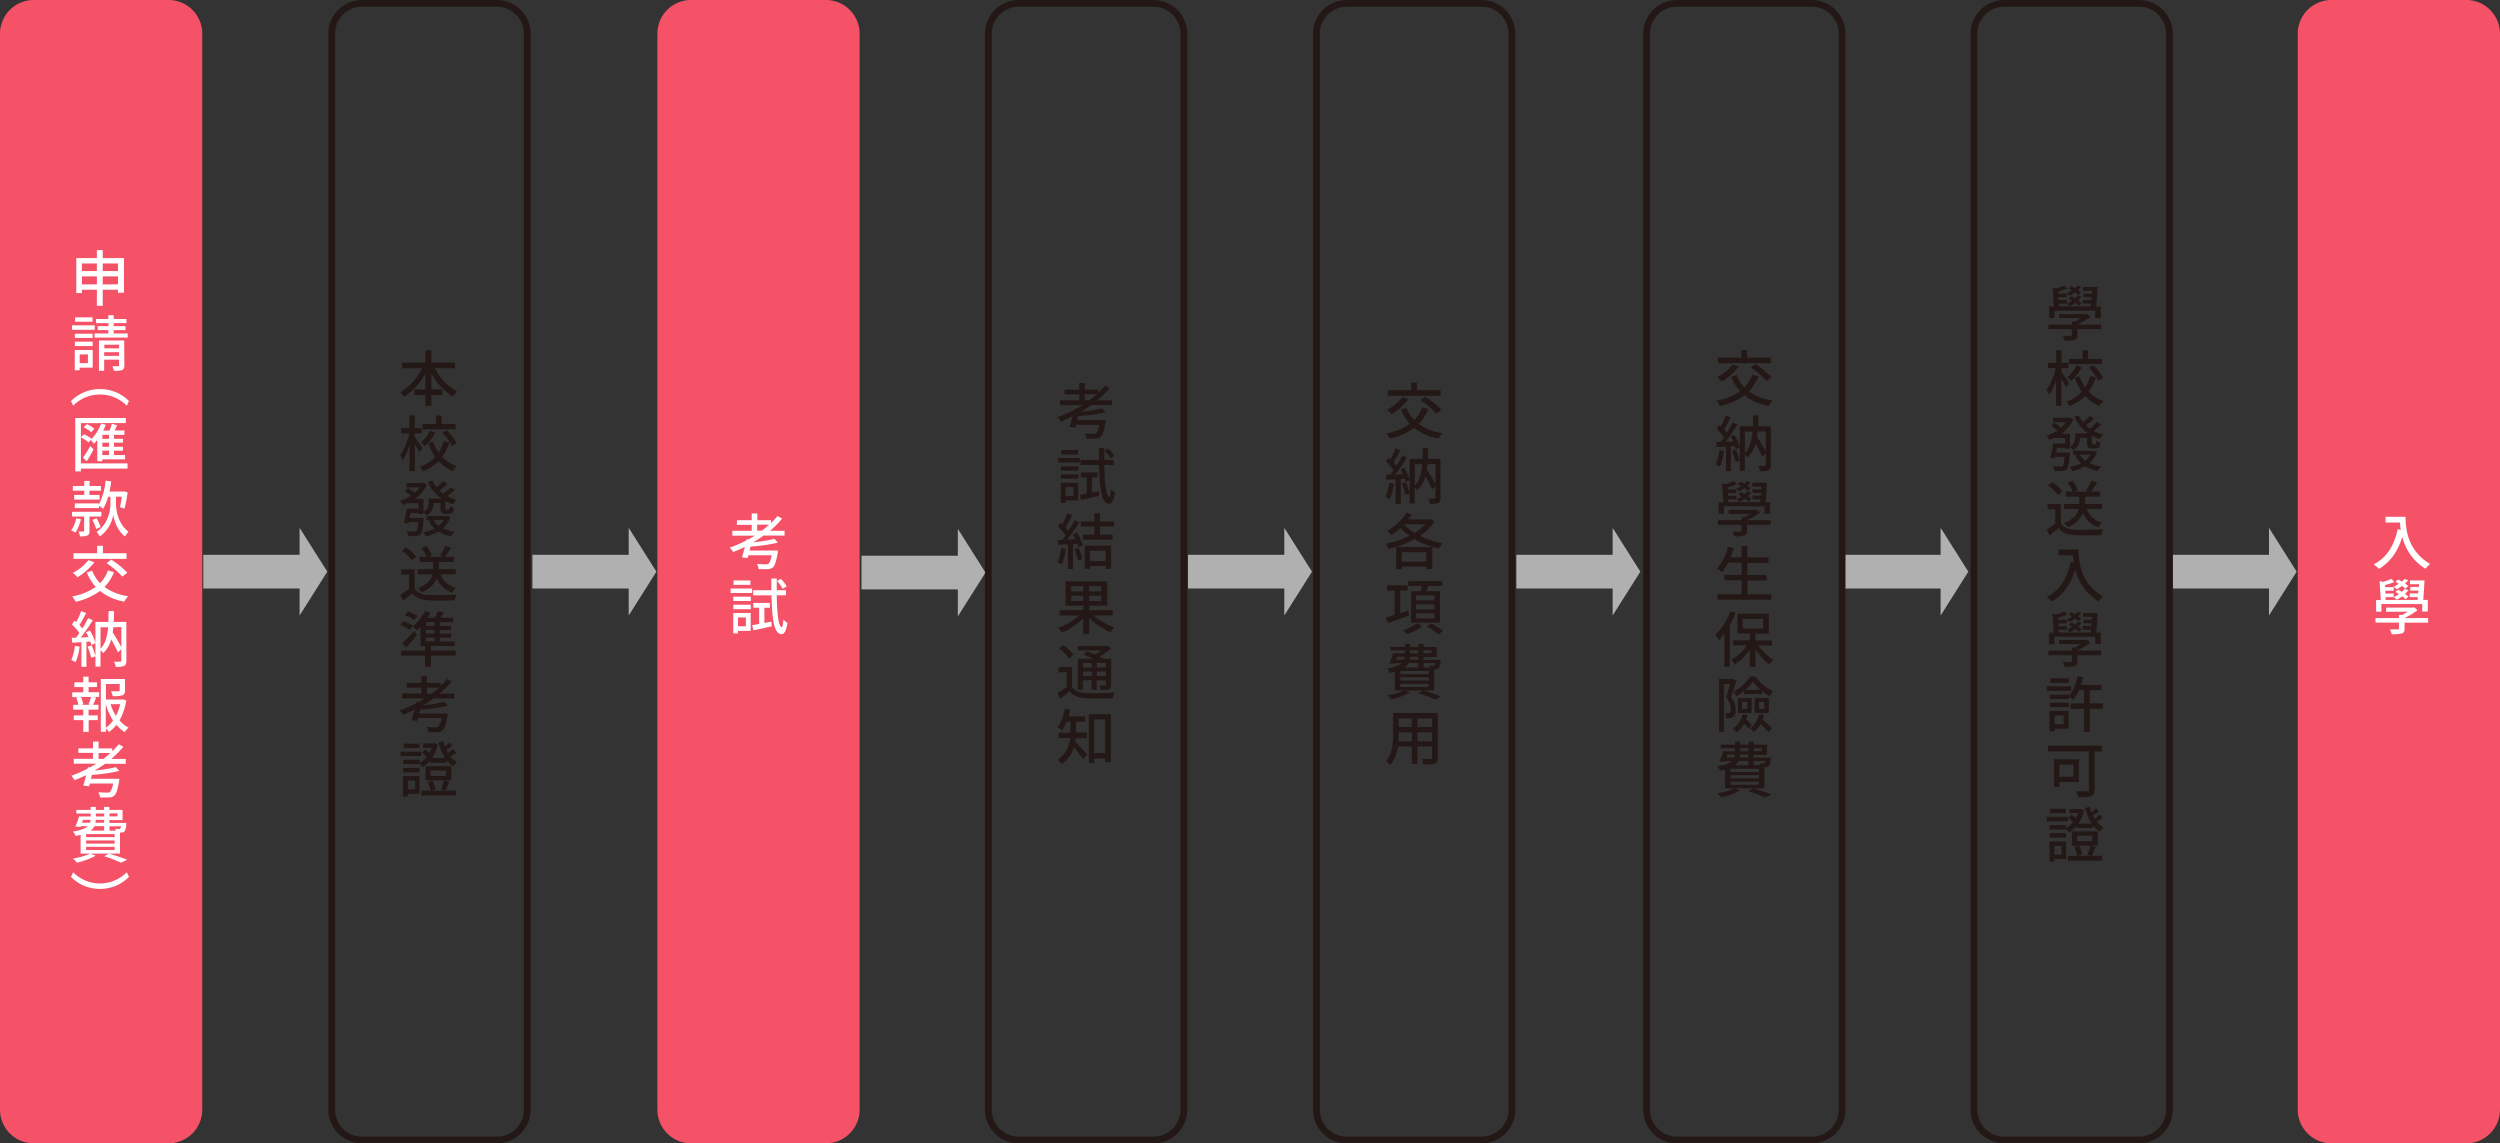<svg xmlns="http://www.w3.org/2000/svg" viewBox="0 0 741.61 339.16"><rect x="0" y="0" width="741.61" height="339.16" fill="#333333" stroke="none"/><defs><style>.cls-1{fill:none;stroke:#b0b0b0;stroke-miterlimit:10;stroke-width:10px;}.cls-2{fill:#b0b0b0;}.cls-3{fill:#f55267;}.cls-4{fill:#231815;}.cls-5{fill:#fff;}</style></defs><g id="レイヤー_2" data-name="レイヤー 2"><g id="レイヤー_1-2" data-name="レイヤー 1"><line class="cls-1" x1="90.75" y1="169.58" x2="60.31" y2="169.58"/><polygon class="cls-2" points="88.96 182.46 97.09 169.58 88.96 156.71 88.87 156.71 88.87 182.46 88.96 182.46"/><line class="cls-1" x1="188.38" y1="169.58" x2="157.94" y2="169.58"/><polygon class="cls-2" points="186.59 182.46 194.72 169.58 186.59 156.71 186.5 156.71 186.5 182.46 186.59 182.46"/><line class="cls-1" x1="286" y1="169.85" x2="255.56" y2="169.85"/><polygon class="cls-2" points="284.21 182.73 292.34 169.85 284.21 156.98 284.13 156.98 284.13 182.73 284.21 182.73"/><line class="cls-1" x1="382.85" y1="169.58" x2="352.42" y2="169.58"/><polygon class="cls-2" points="381.06 182.46 389.19 169.58 381.06 156.71 380.98 156.71 380.98 182.46 381.06 182.46"/><line class="cls-1" x1="480.26" y1="169.58" x2="449.82" y2="169.58"/><polygon class="cls-2" points="478.46 182.46 486.6 169.58 478.46 156.71 478.38 156.71 478.38 182.46 478.46 182.46"/><line class="cls-1" x1="577.55" y1="169.58" x2="547.11" y2="169.58"/><polygon class="cls-2" points="575.76 182.46 583.89 169.58 575.76 156.71 575.67 156.71 575.67 182.46 575.76 182.46"/><line class="cls-1" x1="674.95" y1="169.58" x2="644.52" y2="169.58"/><polygon class="cls-2" points="673.16 182.46 681.29 169.58 673.16 156.71 673.08 156.71 673.08 182.46 673.16 182.46"/><rect class="cls-3" x="2" y="2" width="56" height="335.16" rx="8"/><path class="cls-3" d="M50,4a6,6,0,0,1,6,6V329.16a6,6,0,0,1-6,6H10a6,6,0,0,1-6-6V10a6,6,0,0,1,6-6H50m0-4H10A10,10,0,0,0,0,10V329.16a10,10,0,0,0,10,10H50a10,10,0,0,0,10-10V10A10,10,0,0,0,50,0Z"/><path class="cls-4" d="M147.4,2a8,8,0,0,1,8,8V329.16a8,8,0,0,1-8,8h-40a8,8,0,0,1-8-8V10a8,8,0,0,1,8-8h40m0-2h-40a10,10,0,0,0-10,10V329.16a10,10,0,0,0,10,10h40a10,10,0,0,0,10-10V10a10,10,0,0,0-10-10Z"/><rect class="cls-3" x="197.02" y="2" width="56" height="335.16" rx="8"/><path class="cls-3" d="M245,4a6,6,0,0,1,6,6V329.16a6,6,0,0,1-6,6H205a6,6,0,0,1-6-6V10a6,6,0,0,1,6-6h40m0-4H205a10,10,0,0,0-10,10V329.16a10,10,0,0,0,10,10h40a10,10,0,0,0,10-10V10A10,10,0,0,0,245,0Z"/><path class="cls-5" d="M36.77,76.56V86.84H35v-.9H30.47v4.77H28.74V85.94H24.29v1H22.63V76.56h6.11V74.2h1.73v2.36Zm-12.48,1.6v2.25h4.45V78.16Zm4.45,6.18V82H24.29v2.38Zm1.73-6.18v2.25H35V78.16ZM35,84.34V82H30.47v2.38Z"/><path class="cls-5" d="M28.09,97.84H21.37V96.5h6.72Zm-.59,11.23H23.62v.76H22.18v-6H27.5Zm0-8.82H22.2V99h5.28Zm-5.28,1.1h5.28v1.31H22.2Zm5.24-5.91H22.27V94.13h5.17Zm-3.82,9.69v2.59h2.44v-2.59Zm14.25-6.21v1.22H28.05V98.92h4.09v-1H29V96.75h3.19v-.9H28.49V94.63h3.65v-1.1h1.59v1.1h3.78v1.22H33.73v.9h3.49v1.18H33.73v1Zm-1,9.47c0,.75-.16,1.15-.67,1.38a7.32,7.32,0,0,1-2.46.22,5.17,5.17,0,0,0-.43-1.35c.73,0,1.47,0,1.69,0s.3-.08.3-.29v-1.66H30.9V110H29.35v-9h7.49Zm-5.94-6.13v1.08h4.37v-1.08Zm4.37,3.3v-1.08H30.9v1.08Z"/><path class="cls-5" d="M29.66,115.41a12,12,0,0,1,8.6,3.56l-.65,1.37a11.21,11.21,0,0,0-15.91,0L21.05,119A12,12,0,0,1,29.66,115.41Z"/><path class="cls-5" d="M37.83,139H24v.83H22.33V124h15v1.51H24v4.23l.86-.93a9.35,9.35,0,0,1,2.31,1.38l-.9,1.07a8.69,8.69,0,0,0-2.27-1.5v7.71H37.83Zm-13.22-3.19c.6-.84,1.45-2.23,2.15-3.47l1,.94c-.58,1.13-1.3,2.44-2,3.54Zm1.16-10a10.07,10.07,0,0,1,2.25,1.4l-1,1a9,9,0,0,0-2.21-1.49Zm3.09,11v-6.28a13.14,13.14,0,0,1-1,1.09,9.21,9.21,0,0,0-1-1.15A12.51,12.51,0,0,0,30,125.63l1.37.39a15.34,15.34,0,0,1-.76,1.71h1.88a14.8,14.8,0,0,0,.68-2l1.57.4c-.24.52-.49,1.08-.72,1.56h2.89V129H33.82v1.17h2.64v1.15H33.82v1.22h2.64v1.14H33.82V135h3.29v1.25H30.34v.59Zm3.5-7.81h-2v1.17h2Zm0,2.32h-2v1.22h2Zm0,2.36h-2V135h2Z"/><path class="cls-5" d="M24,154a11,11,0,0,1-1.64,4,6.72,6.72,0,0,0-1.28-.67,8.81,8.81,0,0,0,1.53-3.56Zm2.54-.76v4.23c0,.74-.13,1.16-.63,1.39a5.42,5.42,0,0,1-2.16.25,6.45,6.45,0,0,0-.49-1.44c.65,0,1.26,0,1.46,0s.24-.05.24-.23v-4.22H21.37v-1.4h8.7v1.4ZM25,145.55H21.61v-1.38H25v-1.5h1.58v1.5h3.35v1.38H26.54v1.26h3v1.39H22v-1.39H25Zm9.41,4c0,1.57.58,5.89,3.68,8.14-.27.36-.78,1.05-1,1.44-2.34-1.69-3.3-5-3.48-6.46a9.82,9.82,0,0,1-4,6.46,7.5,7.5,0,0,0-.95-1.37c3.53-2.3,4.1-6.6,4.1-8.21v-2.19h-.68a15.41,15.41,0,0,1-1.49,3.6,11.24,11.24,0,0,0-1.23-.92v.68H22.18v-1.38h7.15v.3a19.07,19.07,0,0,0,2-7.07l1.67.25c-.13,1-.3,2-.52,3h4l.27-.08,1.11.31a43.68,43.68,0,0,1-.91,4.81l-1.34-.4c.18-.81.36-2,.51-3.11H34.37Zm-5.76,4.18a13.65,13.65,0,0,1,1.21,2.59l-1.32.62a15.29,15.29,0,0,0-1.13-2.71Z"/><path class="cls-5" d="M33.82,169.73A13.4,13.4,0,0,1,31,174.12a15.68,15.68,0,0,0,7,2.74,7.9,7.9,0,0,0-1.11,1.6,15.49,15.49,0,0,1-7.22-3.17,19.4,19.4,0,0,1-7.21,3.23,9,9,0,0,0-1.06-1.59,17.68,17.68,0,0,0,7-2.83,14.06,14.06,0,0,1-2.65-4.3l1.6-.49A10.88,10.88,0,0,0,29.69,173,10.34,10.34,0,0,0,32,169.22ZM28,166.79a19,19,0,0,1-5,4.45,13.38,13.38,0,0,0-1.38-1.31,14,14,0,0,0,4.62-3.78Zm9.53-1H21.81v-1.66h7V161.9h1.72v2.23h7ZM33,166a26.49,26.49,0,0,1,4.77,3.89l-1.47,1.15a27,27,0,0,0-4.67-4Z"/><path class="cls-5" d="M23.62,191.83a16.37,16.37,0,0,1-1.2,4.59,8,8,0,0,0-1.28-.63,13.58,13.58,0,0,0,1.06-4.21Zm3.07-4.77a13.72,13.72,0,0,1,1.63,3.73l-1.22.54a6,6,0,0,0-.29-1l-1.17.07v7.4H24.15v-7.31l-2.72.16-.15-1.48,1.26,0c.33-.43.69-.92,1-1.42a16.79,16.79,0,0,0-2.23-2.52l.81-1.1c.16.12.32.27.48.41a20.35,20.35,0,0,0,1.48-3.26l1.48.58c-.63,1.2-1.39,2.59-2,3.58.33.34.63.69.87,1,.65-1.06,1.26-2.16,1.71-3.08l1.38.63A61.33,61.33,0,0,1,24,189.1c.72,0,1.48-.06,2.25-.11-.23-.51-.49-1-.74-1.46Zm.5,4.38a19.54,19.54,0,0,1,1.13,3.26l-1.27.43a19.61,19.61,0,0,0-1.07-3.3ZM37.49,196c0,.81-.16,1.28-.69,1.55a6.34,6.34,0,0,1-2.48.27,5.56,5.56,0,0,0-.49-1.55c.78.06,1.59,0,1.82,0s.33-.07.33-.33v-3.33l-1,.9a41.73,41.73,0,0,0-2-3.83,8.38,8.38,0,0,1-2.38,4.07,4,4,0,0,0-.79-.88v4.88h-1.5V184.5h3.86c0-1,0-2.1.07-3.24h1.57c0,1.12,0,2.2-.09,3.24h3.76Zm-7.67-3.54c1.46-1.52,2-3.71,2.25-6.38H29.82Zm3.78-6.38c0,.54-.11,1.05-.18,1.55A44.08,44.08,0,0,1,36,192v-6Z"/><path class="cls-5" d="M26.27,205.33h3.15v1.42H27.75l.77.2c-.3.76-.63,1.55-.92,2.13h1.61v1.44H26.27v1.69H29v1.42h-2.7v3.48H24.7v-3.48H21.88v-1.42H24.7v-1.69h-3v-1.44h1.56A8.2,8.2,0,0,0,22.6,207l.74-.2H21.41v-1.42H24.7v-1.56H22.06v-1.41H24.7v-1.69h1.57v1.69h2.49v1.41H26.27Zm0,3.59c.25-.62.57-1.52.75-2.17H24a8.75,8.75,0,0,1,.7,2.17l-.59.16h2.86Zm11.18-1.1a17.61,17.61,0,0,1-2,5.87,8.72,8.72,0,0,0,2.69,2.14A6.81,6.81,0,0,0,37,217.16,9.74,9.74,0,0,1,34.54,215a10.14,10.14,0,0,1-2.2,2.14,5.22,5.22,0,0,0-.92-1v.95H29.91V201.42h7.16v3.41c0,.77-.16,1.2-.79,1.44a9.16,9.16,0,0,1-2.86.23,5.48,5.48,0,0,0-.5-1.44c1,0,2,0,2.25,0s.34-.07.34-.27V202.9H31.42v4.61h4.77l.27-.07Zm-6.07,8.08a8.79,8.79,0,0,0,2.14-2.16,18.81,18.81,0,0,1-2.14-4.86Zm1.4-7a15.82,15.82,0,0,0,1.61,3.46,14.8,14.8,0,0,0,1.28-3.46Z"/><path class="cls-5" d="M31.17,226.57a35.78,35.78,0,0,1-3.06,2,43.87,43.87,0,0,0,6.28-1l1,1.12a48.1,48.1,0,0,1-8.12,1.17c-.11.4-.2.79-.29,1.17h8.43l-.09.74c-.42,2.54-.85,3.73-1.43,4.27a2.17,2.17,0,0,1-1.53.5,24.76,24.76,0,0,1-2.7,0,3.58,3.58,0,0,0-.5-1.54c1.06.1,2.21.12,2.66.12a1.3,1.3,0,0,0,.78-.16,4.58,4.58,0,0,0,.92-2.52H26.63c-.07.3-.16.59-.23.84L24.72,233c.27-.81.56-1.93.85-3.06-1.13.56-2.27,1-3.42,1.49a8.26,8.26,0,0,0-1-1.31A37.5,37.5,0,0,0,26,228l.09-.41.58.07c.65-.36,1.28-.72,1.89-1.12H21.88v-1.44h5.71v-1.76H23.23V222h4.36v-2h1.65v2h4.07v.88a24.82,24.82,0,0,0,1.91-2.1l1.37.75A27.19,27.19,0,0,1,33,225.13h4.3v1.44Zm-.52-1.44c.73-.56,1.46-1.15,2.12-1.76H29.24v1.76Z"/><path class="cls-5" d="M28.38,253.86a24.52,24.52,0,0,1-5.53,2.06,8.85,8.85,0,0,0-1.22-1.23,21.31,21.31,0,0,0,5.25-1.51Zm-4.47-6.21a12.87,12.87,0,0,1-1.47.33,5.62,5.62,0,0,0-.8-1.3c2.33-.38,3.64-.92,4.38-1.6H24l-.09.21-1.55-.09a24.48,24.48,0,0,0,1.08-3H26.9v-.88H22.65v-1.05H26.9v-.9h1.51v.9h2.45v-.9h1.59v.9h3.9v3h-3.9v.85h5s0,.31,0,.49a3.84,3.84,0,0,1-.5,2,1.45,1.45,0,0,1-1,.36h-.36v6.25H23.91Zm.42-3.6H26.7a2.49,2.49,0,0,0,.18-.85H24.61ZM34,247.42H25.55v.92H34Zm0,1.89H25.55v.93H34Zm0,1.91H25.55v.93H34Zm-6-6.14a3.56,3.56,0,0,1-1.11,1.31h4v-1.31Zm2.9-1.88H28.4a4.71,4.71,0,0,1-.09.85h2.55Zm-2.45-1h2.45v-.88H28.41Zm3.84,11c1.94.57,4.14,1.31,5.44,1.85l-1.84.85A43.06,43.06,0,0,0,30.92,254Zm.2-11.9v.88h2.37v-.88Zm0,3.8v1.31h1.87a4.09,4.09,0,0,0-.23-.56,10.91,10.91,0,0,0,1.15.08.45.45,0,0,0,.38-.13,1.34,1.34,0,0,0,.21-.7Z"/><path class="cls-5" d="M29.66,263.69a12,12,0,0,1-8.61-3.57l.65-1.37a11.19,11.19,0,0,0,15.91,0l.65,1.37A12,12,0,0,1,29.66,263.69Z"/><path class="cls-4" d="M129,109.21a16,16,0,0,0,6.61,6.93,7.72,7.72,0,0,0-1.26,1.48,17.54,17.54,0,0,1-6.38-6.91v4.8h3.23v1.7h-3.23v3.18h-1.76v-3.18h-3.3v-1.7h3.3v-4.79a18.3,18.3,0,0,1-6.34,7,9.74,9.74,0,0,0-1.19-1.38,16.75,16.75,0,0,0,6.52-7.08h-5.89v-1.69h6.9v-3.64h1.76v3.64h7v1.69Z"/><path class="cls-4" d="M124.42,134.25c-.27-.59-.83-1.62-1.35-2.5v8h-1.56v-7.67a17.5,17.5,0,0,1-2,4.43,6.89,6.89,0,0,0-.81-1.49,19.86,19.86,0,0,0,2.7-6.47H119V127h2.47v-3.77h1.56V127h2.07v1.54h-2.07v1.16c.51.64,2,2.8,2.29,3.31Zm8.88-3a14.58,14.58,0,0,1-2.09,4.26,10.8,10.8,0,0,0,4.29,2.81,6.86,6.86,0,0,0-1.18,1.48,12,12,0,0,1-4.19-3,12.82,12.82,0,0,1-4.7,3,8.24,8.24,0,0,0-.86-1.34,11.14,11.14,0,0,0,4.55-2.93,16.59,16.59,0,0,1-2.12-4.13l1.44-.41a12.44,12.44,0,0,0,1.71,3.22,11.18,11.18,0,0,0,1.46-3.33Zm-4.23-2.9A14,14,0,0,1,126,132.4a6.84,6.84,0,0,0-1.14-1.07,11.14,11.14,0,0,0,2.71-3.61Zm6.08-1h-9.83v-1.55h4v-2.56H131v2.56h4.12Zm-2.59.32a17.87,17.87,0,0,1,2.9,3.78l-1.4.81a18.18,18.18,0,0,0-2.8-3.87Z"/><path class="cls-4" d="M134.94,145.34c-.72.65-1.59,1.29-2.31,1.82a13,13,0,0,0,2.81,1.11,5.71,5.71,0,0,0-1,1.32,13.59,13.59,0,0,1-2.34-1v2.05c0,.25,0,.4.07.45a.37.37,0,0,0,.26.07h.43a1.11,1.11,0,0,0,.3,0,.38.38,0,0,0,.22-.23,5.93,5.93,0,0,0,.07-.87,3.69,3.69,0,0,0,1.17.6,3.4,3.4,0,0,1-.21,1.17.91.91,0,0,1-.6.45,2.8,2.8,0,0,1-.81.13h-.9a1.63,1.63,0,0,1-1.06-.35c-.25-.23-.36-.55-.36-1.47v-1.37H128.6v.07a3.86,3.86,0,0,1-2,3.58,7.11,7.11,0,0,0-1-1v.58h-1.5v-.27h-2.3c-.11.49-.2,1-.31,1.44h4.16s0,.41,0,.63c-.22,2.65-.45,3.8-.9,4.27a1.79,1.79,0,0,1-1.32.5,22.83,22.83,0,0,1-2.37,0,3.26,3.26,0,0,0-.49-1.42c.94.09,1.87.09,2.25.09a.93.93,0,0,0,.65-.15c.27-.23.45-1,.59-2.68h-2.79l-.11.49-1.38-.24c.3-1.11.68-2.84.9-4.19h3.47v-1.64h-3.06v-.11c-.52.25-1,.47-1.56.67a6.74,6.74,0,0,0-.91-1.26,12.72,12.72,0,0,0,3.28-1.53,14.53,14.53,0,0,0-1.85-1.37l1-.9a15.87,15.87,0,0,1,2,1.4,8.52,8.52,0,0,0,1.4-1.56h-3.87v-1.35h4.79l.27-.06,1,.53a10.17,10.17,0,0,1-3.58,4.26h2.58v3.78a2.67,2.67,0,0,0,1.53-2.53v-1.34H131a12.12,12.12,0,0,1-4.07-4.93l1.35-.4a9.63,9.63,0,0,0,1.23,2,15.13,15.13,0,0,0,2-1.87l1.22.87a21.13,21.13,0,0,1-2.39,1.9,11,11,0,0,0,1.15,1,18.81,18.81,0,0,0,2.21-1.95Zm-1.3,8a7.83,7.83,0,0,1-2.23,3.38,12.59,12.59,0,0,0,3.45,1,6.51,6.51,0,0,0-1,1.35,10.83,10.83,0,0,1-3.78-1.4,12.38,12.38,0,0,1-3.81,1.42,5.76,5.76,0,0,0-.72-1.22,12.31,12.31,0,0,0,3.35-1.08,7.74,7.74,0,0,1-1.73-2.31l.88-.23h-1.48v-1.19h5.85l.27,0Zm-5.13.88a5.7,5.7,0,0,0,1.64,1.76,6.61,6.61,0,0,0,1.53-1.76Z"/><path class="cls-4" d="M123,174.61c.79,1.24,2.26,1.82,4.24,1.89s6,0,8.25-.13a7.62,7.62,0,0,0-.56,1.71c-2,.09-5.65.13-7.7,0-2.29-.09-3.84-.68-5-2.07-.85.74-1.71,1.46-2.65,2.23l-.86-1.73a27.57,27.57,0,0,0,2.61-1.85v-4.23H119v-1.55h4Zm-.83-8.41a13.58,13.58,0,0,0-3-2.84l1.24-1a13.56,13.56,0,0,1,3.08,2.75Zm8.5,4.16a6.29,6.29,0,0,0,4.55,4,6.08,6.08,0,0,0-1.08,1.41,7.33,7.33,0,0,1-4.54-4.16,8.19,8.19,0,0,1-4.55,4.1,5.33,5.33,0,0,0-1.1-1.2c2.95-1.15,4-2.72,4.34-4.16h-4.41v-1.5h4.59v-2.14h-4v-1.51h2.06a10.65,10.65,0,0,0-1.46-2.65l1.42-.59a9.55,9.55,0,0,1,1.6,2.81l-1,.43h4.45l-1-.36a15.75,15.75,0,0,0,1.59-2.94l1.71.55a31.27,31.27,0,0,1-1.82,2.75h2.61v1.51h-4.45v2.14h5v1.5Z"/><path class="cls-4" d="M121.63,186.81a15.66,15.66,0,0,0-2.84-1.4l.84-1.14a15.75,15.75,0,0,1,2.87,1.24Zm13.54,7.67h-7.33v3.33h-1.71v-3.33H119V193h7.09v-1.37h1.71V193h7.33Zm-15.9-3.65a37.08,37.08,0,0,0,3.57-3.66l.9,1.14c-1,1.26-2.2,2.61-3.3,3.79Zm3.64-6.85a13.12,13.12,0,0,0-2.81-1.49l.87-1.15a15.06,15.06,0,0,1,2.84,1.35Zm1.82,2c-.33.34-.67.67-1,1a14,14,0,0,0-1.32-1.19,12.43,12.43,0,0,0,3.64-4.56l1.6.51a14.13,14.13,0,0,1-.83,1.51H129a16.1,16.1,0,0,0,.86-1.91l1.82.32c-.33.55-.67,1.1-1,1.59h3.71v1.31h-3.89v1.1h3.31v1.23h-3.31v1.06h3.35v1.22h-3.35v1.14h4.34v1.31H124.73Zm4.18-1.46h-2.56v1.1h2.56Zm0,2.33h-2.56v1.06h2.56Zm0,2.28h-2.56v1.14h2.56Z"/><path class="cls-4" d="M128.58,207.22a35.78,35.78,0,0,1-3.06,2,45.5,45.5,0,0,0,6.28-1l1,1.11a48.1,48.1,0,0,1-8.12,1.17c-.11.4-.2.79-.29,1.17h8.43l-.09.74c-.42,2.54-.85,3.73-1.42,4.27a2.16,2.16,0,0,1-1.53.5,24.76,24.76,0,0,1-2.7,0,3.6,3.6,0,0,0-.51-1.54c1.06.1,2.22.12,2.67.12a1.26,1.26,0,0,0,.77-.16A4.58,4.58,0,0,0,131,213H124c-.07.3-.16.59-.23.84l-1.67-.23c.27-.81.55-1.93.84-3.06-1.13.56-2.27,1-3.42,1.49a8.78,8.78,0,0,0-1-1.31,38.72,38.72,0,0,0,4.88-2.09l.09-.41.57.07c.65-.36,1.28-.72,1.89-1.12h-6.66v-1.44H125V204h-4.36v-1.39H125v-2h1.65v2h4.07v.88a23.24,23.24,0,0,0,1.91-2.1l1.37.75a26.6,26.6,0,0,1-3.58,3.62h4.3v1.44Zm-.52-1.44c.74-.56,1.46-1.15,2.12-1.76h-3.53v1.76Z"/><path class="cls-4" d="M125,224.29h-6.19V223H125Zm-.52,11.2h-3.55v.79h-1.37v-6.05h4.92Zm10.86-12.21c-.58.41-1.21.83-1.75,1.15a6.53,6.53,0,0,0,2,1.62,6.41,6.41,0,0,0-1.06,1.31,7.37,7.37,0,0,1-2.14-1.92v.84h-4.77v-.66a8.87,8.87,0,0,1-2.33,2,5.5,5.5,0,0,0-.79-1.1v.15h-4.88v-1.3h4.88v.94a7.52,7.52,0,0,0,2.07-1.78,12.59,12.59,0,0,0-1.39-1.23l.91-1a10.23,10.23,0,0,1,1.27,1,9.25,9.25,0,0,0,.69-1.46h-2.56v-1.32h3.13l.27-.05,1,.36a12.11,12.11,0,0,1-1.73,4H132a14.39,14.39,0,0,1-1.92-4.64l1.4-.31a12.84,12.84,0,0,0,.49,1.6,13.77,13.77,0,0,0,1.33-1.19l.92.9c-.61.45-1.28.89-1.84,1.23a9.4,9.4,0,0,0,.58,1,15.82,15.82,0,0,0,1.44-1.27Zm-10.88,5.83h-4.88V227.8h4.88Zm0-7.22h-4.72v-1.31h4.72Zm-3.48,9.69v2.59h2.16v-2.59Zm14.23,2.93V236H125v-1.44h2.75a12.17,12.17,0,0,0-.85-2.64l1.43-.36a11,11,0,0,1,.92,2.62l-1.32.38Zm-1.32-3h-7.65v-4.23h7.65Zm-1.62-2.94h-4.52v1.62h4.52Zm1,3.32c-.38.95-.77,2-1.11,2.64l-1.35-.34a22.77,22.77,0,0,0,.9-2.68Z"/><path class="cls-5" d="M226.54,158.85a36,36,0,0,1-3.07,2,47.07,47.07,0,0,0,6.29-1l1,1.12a49.14,49.14,0,0,1-8.12,1.17c-.1.39-.19.79-.28,1.17h8.42s-.05.48-.09.74c-.41,2.53-.84,3.72-1.42,4.26a2.19,2.19,0,0,1-1.53.51c-.56,0-1.6,0-2.7,0a3.72,3.72,0,0,0-.5-1.55c1.06.11,2.21.13,2.66.13a1.18,1.18,0,0,0,.77-.17c.35-.27.65-1,.92-2.52H222c-.07.31-.16.6-.24.85l-1.67-.24c.27-.8.56-1.92.85-3.06-1.14.56-2.27,1-3.42,1.5a9.48,9.48,0,0,0-1.05-1.32,36.68,36.68,0,0,0,4.88-2.08l.09-.42.58.07c.64-.36,1.27-.72,1.89-1.11h-6.67v-1.44H223v-1.77H218.6v-1.38H223v-2h1.66v2h4.07v.88c.68-.69,1.33-1.39,1.91-2.11l1.36.76a27.17,27.17,0,0,1-3.58,3.62h4.31v1.44Zm-.53-1.44c.74-.56,1.46-1.16,2.13-1.77h-3.53v1.77Z"/><path class="cls-5" d="M223.13,175.91h-6.39v-1.33h6.39Zm-.45,11.24h-3.76v.75h-1.4v-6.05h5.16ZM217.53,177h5.19v1.29h-5.19Zm0,2.39h5.19v1.32h-5.19Zm5.08-5.9h-5V172.2h5Zm-3.69,9.68v2.6h2.34v-2.6Zm9.9,1.23.11,1.38c-1.89.44-3.89.89-5.44,1.21l-.36-1.53c.6-.09,1.3-.22,2.07-.36v-4.81h-1.73v-1.44h4.92v1.44h-1.64v4.5Zm1.59-7.82c.1,5.6.57,9.4,1.47,9.45.26,0,.44-.84.51-2.26a5.55,5.55,0,0,0,1.2,1c-.39,2.74-1.13,3.38-1.78,3.37-2.2-.08-2.77-4.43-2.95-11.53h-5.44v-1.53h5.4c0-1.1,0-2.27,0-3.47h1.6c0,1.2,0,2.37,0,3.47h2.74v1.53Zm1.74-1.94a11.78,11.78,0,0,0-1.65-2.31l1.15-.59a9.9,9.9,0,0,1,1.73,2.23Z"/><path class="cls-4" d="M342.19,2a8,8,0,0,1,8,8V329.16a8,8,0,0,1-8,8h-40a8,8,0,0,1-8-8V10a8,8,0,0,1,8-8h40m0-2h-40a10,10,0,0,0-10,10V329.16a10,10,0,0,0,10,10h40a10,10,0,0,0,10-10V10a10,10,0,0,0-10-10Z"/><path class="cls-4" d="M439.51,2a8,8,0,0,1,8,8V329.16a8,8,0,0,1-8,8h-40a8,8,0,0,1-8-8V10a8,8,0,0,1,8-8h40m0-2h-40a10,10,0,0,0-10,10V329.16a10,10,0,0,0,10,10h40a10,10,0,0,0,10-10V10a10,10,0,0,0-10-10Z"/><path class="cls-4" d="M537.45,2a8,8,0,0,1,8,8V329.16a8,8,0,0,1-8,8h-40a8,8,0,0,1-8-8V10a8,8,0,0,1,8-8h40m0-2h-40a10,10,0,0,0-10,10V329.16a10,10,0,0,0,10,10h40a10,10,0,0,0,10-10V10a10,10,0,0,0-10-10Z"/><path class="cls-4" d="M323.71,120.15a35.78,35.78,0,0,1-3.06,2,46.89,46.89,0,0,0,6.28-1l1,1.12a49.14,49.14,0,0,1-8.12,1.17c-.11.39-.2.79-.29,1.17H328l-.09.73c-.42,2.54-.85,3.73-1.43,4.27a2.18,2.18,0,0,1-1.53.51c-.56,0-1.6,0-2.7,0a3.58,3.58,0,0,0-.5-1.55c1.06.11,2.21.13,2.66.13a1.23,1.23,0,0,0,.78-.17c.34-.27.65-1,.91-2.52h-6.91c-.07.31-.16.6-.23.85l-1.68-.24c.27-.8.56-1.92.85-3.06-1.14.56-2.27,1-3.42,1.5a8.79,8.79,0,0,0-1.05-1.32,35,35,0,0,0,4.88-2.09l.09-.41.58.07c.65-.36,1.28-.72,1.89-1.11h-6.66v-1.44h5.7v-1.77h-4.35v-1.38h4.35v-2h1.66v2h4.07v.88c.68-.69,1.33-1.39,1.91-2.11l1.37.76a27.88,27.88,0,0,1-3.59,3.62h4.31v1.44Zm-.52-1.44c.73-.56,1.45-1.16,2.12-1.77h-3.53v1.77Z"/><path class="cls-4" d="M320.31,137.21h-6.4v-1.33h6.4Zm-.45,11.23h-3.77v.76h-1.4v-6h5.17Zm-5.15-10.11h5.18v1.29h-5.18Zm0,2.39h5.18V142h-5.18Zm5.07-5.91h-5V133.5h5Zm-3.69,9.69v2.6h2.34v-2.6Zm9.9,1.23.11,1.38c-1.89.44-3.89.89-5.43,1.21l-.36-1.53c.59-.09,1.29-.22,2.07-.36v-4.81h-1.73v-1.44h4.91v1.44h-1.64v4.5Zm1.59-7.82c.11,5.6.58,9.4,1.48,9.45.25,0,.43-.84.5-2.26a5.36,5.36,0,0,0,1.21,1c-.4,2.74-1.14,3.38-1.79,3.37-2.19-.08-2.77-4.43-3-11.53h-5.44v-1.53H326c0-1.1,0-2.27,0-3.47h1.6c0,1.2,0,2.37,0,3.47h2.74v1.53Zm1.75-1.94a12.31,12.31,0,0,0-1.66-2.31l1.15-.59a9.62,9.62,0,0,1,1.73,2.23Z"/><path class="cls-4" d="M316.16,162.81a16.47,16.47,0,0,1-1.2,4.59,7.25,7.25,0,0,0-1.28-.63,13.65,13.65,0,0,0,1.06-4.21Zm3.33-4.81a15.07,15.07,0,0,1,1.73,3.69l-1.28.61a7.5,7.5,0,0,0-.32-1l-1.33.09v7.41h-1.5v-7.32c-1,.07-2,.12-2.81.16l-.14-1.48,1.26,0c.34-.44.69-.9,1-1.41a20.1,20.1,0,0,0-2.27-2.52l.81-1.12.48.44a20.35,20.35,0,0,0,1.48-3.26l1.51.54c-.65,1.22-1.4,2.64-2.05,3.62a10.62,10.62,0,0,1,.88,1,35.33,35.33,0,0,0,1.82-3.13l1.42.61a53.74,53.74,0,0,1-3.58,5.11L319,160a15,15,0,0,0-.75-1.44Zm.45,4.47a18.6,18.6,0,0,1,1.17,3.4l-1.33.47a19.28,19.28,0,0,0-1.1-3.46Zm6.4-6.27v2.38h3.71v1.53h-8.84v-1.53h3.43V156.2h-4v-1.51h4v-2.43h1.7v2.43h4.12v1.51Zm-4.58,5.65h7.84v6.88H328v-.81h-4.65v.83h-1.57Zm1.57,1.52v3.06H328v-3.06Z"/><path class="cls-4" d="M324.39,182.57a17.59,17.59,0,0,0,6.2,3.51,8.35,8.35,0,0,0-1.16,1.43,19.3,19.3,0,0,1-6.33-4.22v4.85h-1.77v-4.76A17.46,17.46,0,0,1,315,187.6a8.13,8.13,0,0,0-1.12-1.39,16.3,16.3,0,0,0,6.17-3.64h-5.7V181h7v-1.33h-5.26v-7.24h12.37v7.24H323.1V181h7v1.53Zm-6.59-7.16h3.53v-1.53H317.8Zm3.53,2.88v-1.57H317.8v1.57Zm5.31-4.41H323.1v1.53h3.54Zm0,2.84H323.1v1.57h3.54Z"/><path class="cls-4" d="M318,203.71c.77,1.26,2.19,1.8,4.17,1.89s6.18,0,8.47-.13a8.3,8.3,0,0,0-.54,1.64c-2.07.09-5.86.12-7.94,0-2.24-.09-3.79-.68-4.88-2.07-.87.74-1.77,1.48-2.78,2.23l-.79-1.65a29.12,29.12,0,0,0,2.68-1.87v-4.31H314v-1.55H318Zm-.8-8.34a13.85,13.85,0,0,0-3-3l1.17-1.05a14.91,14.91,0,0,1,3.08,2.81Zm4.07,9.27h-1.56v-9.22h4.62c-1-.47-2.05-.93-3-1.29l1.08-.9c.71.25,1.53.57,2.33.91a15.11,15.11,0,0,0,2-1.2h-7v-1.32h8.52l.34-.09,1,.81a17.52,17.52,0,0,1-3.44,2.45c.47.22.88.44,1.22.63h2.22v7.67c0,.76-.13,1.14-.65,1.37a6.76,6.76,0,0,1-2.42.24,4.3,4.3,0,0,0-.45-1.35c.76,0,1.44,0,1.66,0s.27-.07.27-.29v-1.26h-2.68v2.78h-1.51v-2.78h-2.6Zm0-8V198h2.6v-1.31Zm2.6,3.88V199.2h-2.6v1.35Zm4.19-3.88h-2.68V198h2.68Zm0,3.88V199.2h-2.68v1.35Z"/><path class="cls-4" d="M319.13,219c-.05.34-.09.69-.16,1,.9.88,3,3.22,3.5,3.81l-1.16,1.45a41.33,41.33,0,0,0-2.75-3.55,9.76,9.76,0,0,1-3.57,5,6.53,6.53,0,0,0-1.18-1.28,8.8,8.8,0,0,0,3.63-6.5H314v-1.58h3.53v-3.23h-1.1a13,13,0,0,1-1.33,2.61,11.11,11.11,0,0,0-1.37-1,13.62,13.62,0,0,0,2.14-5.53l1.61.31c-.15.68-.31,1.37-.49,2h4.92v1.56h-2.69v3.23h3.19V219Zm10.41-7.16v14.26h-1.69V225h-3.28v1.35H323V211.86Zm-1.69,11.54v-10h-3.28v10Z"/><path class="cls-4" d="M423.67,121.35a13.39,13.39,0,0,1-2.83,4.4,15.56,15.56,0,0,0,7,2.73,7.89,7.89,0,0,0-1.12,1.61,15.59,15.59,0,0,1-7.22-3.17,19.18,19.18,0,0,1-7.2,3.22,9,9,0,0,0-1.07-1.58,17.82,17.82,0,0,0,7-2.83,14.51,14.51,0,0,1-2.65-4.3l1.6-.49a10.86,10.86,0,0,0,2.35,3.65,10.35,10.35,0,0,0,2.34-3.74Zm-5.84-2.93a18.88,18.88,0,0,1-5,4.45,13.44,13.44,0,0,0-1.38-1.32,13.86,13.86,0,0,0,4.63-3.78Zm9.53-1h-15.7v-1.66h6.95v-2.23h1.73v2.23h7Zm-4.56.25a26.94,26.94,0,0,1,4.78,3.89l-1.48,1.15a27.32,27.32,0,0,0-4.66-4Z"/><path class="cls-4" d="M413.48,143.46a16.8,16.8,0,0,1-1.21,4.59,7.25,7.25,0,0,0-1.28-.63,13.93,13.93,0,0,0,1.07-4.21Zm3.06-4.77a14,14,0,0,1,1.64,3.72L417,143a6.33,6.33,0,0,0-.29-1l-1.17.07v7.4H414v-7.31l-2.72.17-.14-1.48,1.26,0c.32-.43.68-.92,1-1.42a17.3,17.3,0,0,0-2.23-2.52l.81-1.1.49.42a20.27,20.27,0,0,0,1.47-3.26l1.48.57c-.63,1.21-1.39,2.6-2,3.59a10.45,10.45,0,0,1,.87,1c.65-1.07,1.26-2.16,1.71-3.08l1.39.63c-1,1.64-2.31,3.6-3.48,5.11.72,0,1.48-.05,2.25-.11-.23-.5-.48-1-.74-1.46Zm.5,4.37a21.31,21.31,0,0,1,1.14,3.26l-1.28.43a19.14,19.14,0,0,0-1.06-3.29Zm10.3,4.56c0,.81-.16,1.28-.68,1.55a6.4,6.4,0,0,1-2.49.27,5.66,5.66,0,0,0-.48-1.55c.77.05,1.58,0,1.81,0s.33-.07.33-.32v-3.33l-1,.9a38.29,38.29,0,0,0-2-3.84,8.33,8.33,0,0,1-2.38,4.07,3.74,3.74,0,0,0-.79-.88v4.88h-1.49V136.13H422c0-1,.05-2.11.07-3.24h1.57c0,1.12,0,2.2-.09,3.24h3.76Zm-7.67-3.55c1.46-1.51,2-3.71,2.25-6.37h-2.25Zm3.78-6.37c0,.54-.11,1-.18,1.54a43.35,43.35,0,0,1,2.56,4.42v-6Z"/><path class="cls-4" d="M425.5,154.74a14.28,14.28,0,0,1-4.28,4.23,24.42,24.42,0,0,0,6.75,2.2,7.47,7.47,0,0,0-1.08,1.55,24.1,24.1,0,0,1-7.27-2.77,29.45,29.45,0,0,1-7.71,2.86,6,6,0,0,0-.83-1.5,28.71,28.71,0,0,0,7-2.37,17.64,17.64,0,0,1-2.63-2.29,19.28,19.28,0,0,1-2.68,2.07,11.39,11.39,0,0,0-1.26-1.24,15.22,15.22,0,0,0,5.68-5.38l1.59.55a16,16,0,0,1-1,1.41h6.22l.28-.09Zm-11.32,7.55h10.71v6.48h-1.78v-.7h-7.24v.75h-1.69Zm1.69,1.51v2.79h7.24V163.8Zm.67-8.21a14.41,14.41,0,0,0,3.08,2.48,14.29,14.29,0,0,0,3.17-2.55h-6.2Z"/><path class="cls-4" d="M418.07,182.55c-2.22.81-4.54,1.66-6.32,2.27l-.67-1.6c.72-.22,1.62-.49,2.61-.81v-7.24h-2.21v-1.55h6.1v1.55h-2.21v6.7l2.41-.79Zm3.76,3.25a16.54,16.54,0,0,1-4.57,2.34,8.74,8.74,0,0,0-1.05-1.16,14.52,14.52,0,0,0,4.23-2.12Zm-.39-10.43c.1-.5.21-1,.3-1.55h-4V172.4h10.1v1.42h-4.16c-.16.52-.36,1.06-.52,1.55h4v9.34h-8.59v-9.34Zm4.05,1.26h-5.4v1.48h5.4Zm0,2.65h-5.4v1.49h5.4Zm0,2.66h-5.4v1.51h5.4Zm-1,3a24.06,24.06,0,0,1,3.59,2.22l-1.34,1a26.7,26.7,0,0,0-3.49-2.32Z"/><path class="cls-4" d="M418.23,205.49a24.51,24.51,0,0,1-5.53,2,8.79,8.79,0,0,0-1.22-1.22,22,22,0,0,0,5.26-1.52Zm-4.46-6.21c-.45.12-.94.23-1.48.32a5.26,5.26,0,0,0-.79-1.3c2.32-.37,3.63-.91,4.37-1.6H413.8l-.09.22-1.55-.09a25.25,25.25,0,0,0,1.08-3.05h3.51v-.88h-4.24v-1h4.24V191h1.52v.9h2.45V191h1.58v.9h3.91v3H422.3v.85h5s0,.3,0,.48a3.71,3.71,0,0,1-.5,2,1.41,1.41,0,0,1-1,.36l-.36,0v6.25H413.77Zm.41-3.6h2.38a3.15,3.15,0,0,0,.18-.85h-2.27Zm9.63,3.36H415.4V200h8.41Zm0,1.89H415.4v.94h8.41Zm0,1.91H415.4v.94h8.41Zm-6-6.14A3.72,3.72,0,0,1,416.7,198h4V196.7Zm2.9-1.87h-2.47a4.81,4.81,0,0,1-.09.85h2.56Zm-2.45-1.05h2.45v-.88h-2.45Zm3.83,11c1.95.58,4.14,1.32,5.44,1.86l-1.84.84a40.16,40.16,0,0,0-4.93-1.83Zm.2-11.9v.88h2.38v-.88Zm0,3.8V198h1.87a3.63,3.63,0,0,0-.23-.56c.5,0,.95.07,1.15.07a.45.45,0,0,0,.38-.13,1.38,1.38,0,0,0,.22-.7Z"/><path class="cls-4" d="M426.51,224.73c0,1-.23,1.48-.88,1.73a10.08,10.08,0,0,1-3.37.29,7,7,0,0,0-.55-1.62c1.15.05,2.34,0,2.68,0s.45-.11.45-.45v-3.22h-4.36v5.15h-1.67v-5.15h-4.14a10.27,10.27,0,0,1-2.26,5.45,5.32,5.32,0,0,0-1.31-1.09c2-2.18,2.14-5.37,2.14-7.91v-6.41h13.27Zm-7.7-4.83v-2.66H414.9V218c0,.61,0,1.28-.07,1.94Zm-3.91-6.77v2.54h3.91v-2.54Zm9.94,0h-4.36v2.54h4.36Zm0,6.77v-2.66h-4.36v2.66Z"/><path class="cls-4" d="M521.62,111.68a13.4,13.4,0,0,1-2.83,4.39,15.68,15.68,0,0,0,7,2.74,8.19,8.19,0,0,0-1.11,1.6,15.49,15.49,0,0,1-7.22-3.17,19.43,19.43,0,0,1-7.2,3.23,9.63,9.63,0,0,0-1.07-1.59,17.82,17.82,0,0,0,7-2.83,14.06,14.06,0,0,1-2.65-4.3l1.6-.49a10.88,10.88,0,0,0,2.34,3.66,10.34,10.34,0,0,0,2.34-3.75Zm-5.84-2.94a18.84,18.84,0,0,1-5,4.45,13.38,13.38,0,0,0-1.38-1.31,13.84,13.84,0,0,0,4.62-3.78Zm9.53-1h-15.7v-1.66h6.95v-2.23h1.73v2.23h7Zm-4.56.25a26.49,26.49,0,0,1,4.77,3.89L524.05,113a27,27,0,0,0-4.67-4Z"/><path class="cls-4" d="M511.43,133.78a16.88,16.88,0,0,1-1.21,4.6,6.62,6.62,0,0,0-1.28-.63,13.72,13.72,0,0,0,1.06-4.22Zm3.06-4.77a13.72,13.72,0,0,1,1.63,3.73l-1.22.54a6,6,0,0,0-.29-1l-1.17.07v7.4H512v-7.31l-2.72.16-.15-1.48,1.27,0c.32-.43.68-.92,1-1.42a16.79,16.79,0,0,0-2.23-2.52l.81-1.1c.16.12.32.27.49.41a20.77,20.77,0,0,0,1.47-3.26l1.48.58c-.63,1.2-1.39,2.59-2,3.58.33.34.63.69.87,1,.65-1.06,1.26-2.16,1.71-3.08l1.39.63c-1,1.64-2.31,3.6-3.48,5.12.72,0,1.48-.06,2.25-.11-.23-.51-.49-1-.74-1.46Zm.5,4.38a19.54,19.54,0,0,1,1.13,3.26l-1.27.43a19.61,19.61,0,0,0-1.07-3.3Zm10.3,4.55c0,.81-.16,1.28-.68,1.55a6.43,6.43,0,0,1-2.49.27,5.56,5.56,0,0,0-.49-1.55c.78.06,1.59,0,1.82,0s.33-.07.33-.33v-3.33l-1,.9a39.37,39.37,0,0,0-2-3.83,8.38,8.38,0,0,1-2.38,4.07,3.74,3.74,0,0,0-.79-.88v4.88h-1.5V126.46H520c0-1,0-2.11.07-3.25h1.57c0,1.12,0,2.2-.09,3.25h3.76Zm-7.67-3.54c1.46-1.52,2-3.71,2.25-6.38h-2.25ZM521.4,128c0,.54-.11,1-.18,1.55a44.08,44.08,0,0,1,2.56,4.41v-6Z"/><path class="cls-4" d="M525.25,155.69h-7v1.77c0,.81-.18,1.2-.81,1.42a10.58,10.58,0,0,1-3,.23,5.46,5.46,0,0,0-.54-1.42c1,0,2,0,2.3,0s.38-.07.38-.29v-1.73h-6.95v-1.35h6.95v-.92h.94a13.87,13.87,0,0,0,1.63-.95h-6.39v-1.23h8l.36-.09,1,.85a20.67,20.67,0,0,1-3.85,2.34h7Zm-13.86-3.28h-1.58V149h1.4l-.36-5.61,1.06.23c.85-.25,1.82-.63,2.47-.88l.83.92a16.64,16.64,0,0,1-2.72.88l0,.63h2.54v1.08H512.6l0,.83h2.49v1.06a11.54,11.54,0,0,0,1.55-.9c-.35-.23-.71-.45-1-.63l.81-.67a12.35,12.35,0,0,1,1.1.63,5,5,0,0,0,.81-.86l1.13.34a8.17,8.17,0,0,1-1,1.14,8.84,8.84,0,0,1,1,.82l-.84.76a10.33,10.33,0,0,0-1-.86,14.49,14.49,0,0,1-1.6,1,6.86,6.86,0,0,0-.9-.77H512.7l0,.82h9.45l.09-.82h-2.41v-1.1h2.5l.07-.83h-2.5v-1.08h2.58l0-.83h-2.68v-1.1h4.32c-.09,1.86-.23,4.14-.38,5.76h1.35v3.44h-1.65v-2.19H511.39Zm7.09-6.8a7.73,7.73,0,0,0-1-.81,12.17,12.17,0,0,1-1.55,1,10.71,10.71,0,0,0-.92-.78,9.25,9.25,0,0,0,1.51-.84,9.37,9.37,0,0,0-1-.61l.79-.67c.36.18.76.38,1.14.61a5.92,5.92,0,0,0,.74-.77l1.11.34a6.32,6.32,0,0,1-.93,1,8.34,8.34,0,0,1,.93.75Z"/><path class="cls-4" d="M525.49,176.28v1.62h-16v-1.62h7.13v-4.14H511.5v-1.6h5.13v-3.6h-4a15.8,15.8,0,0,1-1.78,2.79,11,11,0,0,0-1.53-1,15.58,15.58,0,0,0,3.26-6.52l1.73.4c-.27.92-.6,1.84-.94,2.7h3.26V162h1.73v3.35h6.26v1.64h-6.26v3.6H524v1.6h-5.6v4.14Z"/><path class="cls-4" d="M514.88,181.84a33.18,33.18,0,0,1-1.76,3.66v12.28h-1.59v-9.85a19.2,19.2,0,0,1-1.67,2,9.6,9.6,0,0,0-.94-1.7,19.18,19.18,0,0,0,4.4-6.89Zm6.77,9.62a13.47,13.47,0,0,0,4.45,4.32,7.39,7.39,0,0,0-1.17,1.33,15.59,15.59,0,0,1-4.18-4.48v5.2h-1.67v-5.11a14.55,14.55,0,0,1-4.4,4.35,7.63,7.63,0,0,0-1.15-1.33,13.21,13.21,0,0,0,4.67-4.28h-4.09v-1.52h5v-2h-3.71v-5.87h9.31V188h-3.93v2h4.86v1.52Zm-4.71-5H523v-2.9h-6.06Z"/><path class="cls-4" d="M515.08,202c-.47,1.5-1.06,3.39-1.6,4.79a5.67,5.67,0,0,1,1.4,3.75,2.51,2.51,0,0,1-.72,2.14,2,2,0,0,1-.93.36,10.21,10.21,0,0,1-1.14,0,3.48,3.48,0,0,0-.38-1.46,4.36,4.36,0,0,0,.87,0,.8.8,0,0,0,.5-.15,1.5,1.5,0,0,0,.33-1.15,5.22,5.22,0,0,0-1.37-3.37c.41-1.2.84-2.8,1.17-4h-1.8v14.26h-1.48V201.39h3.8l.25-.06Zm3.37,10.16a11.9,11.9,0,0,1-.45,1.31,9.31,9.31,0,0,1,1.67,1.64l-1,1a10.87,10.87,0,0,0-1.28-1.42,8.48,8.48,0,0,1-2.23,2.54,9.53,9.53,0,0,0-1.12-1.06,7.37,7.37,0,0,0,2.92-4.27ZM517.39,205a13.28,13.28,0,0,1-2.33,1.58,8.6,8.6,0,0,0-.83-1.4,12.36,12.36,0,0,0,4.92-4.52h1.57a13.23,13.23,0,0,0,5.2,4.36,14.36,14.36,0,0,0-.94,1.49A16,16,0,0,1,522.7,205v.92h-5.31Zm-1.84,2.1h4.07v4.38h-4.07Zm1.22,3.21h1.55v-2.09h-1.55Zm5.5-5.69a12.23,12.23,0,0,1-2.27-2.45,12.92,12.92,0,0,1-2.16,2.45Zm1,7.42a13,13,0,0,1-.41,1.49,22.8,22.8,0,0,1,2.81,2.49l-1.08,1.08a20.42,20.42,0,0,0-2.33-2.25,7,7,0,0,1-2,2.3,6.64,6.64,0,0,0-1.1-1.08,6.31,6.31,0,0,0,2.58-4.25Zm-2.75-4.94h4.19v4.38h-4.19Zm1.26,3.21h1.6v-2.09h-1.6Z"/><path class="cls-4" d="M516.18,234.51a24.52,24.52,0,0,1-5.53,2.06,8.33,8.33,0,0,0-1.22-1.23,21.31,21.31,0,0,0,5.25-1.51Zm-4.47-6.21a11.09,11.09,0,0,1-1.47.32,5.24,5.24,0,0,0-.8-1.29c2.33-.38,3.64-.92,4.38-1.6h-2.07l-.09.21-1.55-.09a24.48,24.48,0,0,0,1.08-3h3.51v-.88h-4.25v-1.05h4.25V220h1.52v.9h2.44V220h1.59v.9h3.91v3h-3.91v.85h5s0,.31,0,.49a3.76,3.76,0,0,1-.5,2,1.34,1.34,0,0,1-1,.36l-.36,0v6.25H511.71Zm.42-3.6h2.37a2.49,2.49,0,0,0,.18-.85h-2.26Zm9.63,3.37h-8.41V229h8.41Zm0,1.89h-8.41v.93h8.41Zm0,1.91h-8.41v.93h8.41Zm-6-6.14a3.78,3.78,0,0,1-1.12,1.31h4v-1.31Zm2.89-1.88H516.2a4.71,4.71,0,0,1-.09.85h2.55Zm-2.44-1h2.44v-.88h-2.44Zm3.83,11c1.94.57,4.14,1.31,5.44,1.85l-1.84.85a43.06,43.06,0,0,0-4.93-1.84Zm.2-11.9v.88h2.37v-.88Zm0,3.8V227h1.87a3.63,3.63,0,0,0-.23-.56,10.22,10.22,0,0,0,1.15.07.44.44,0,0,0,.38-.12,1.34,1.34,0,0,0,.21-.7Z"/><path class="cls-4" d="M634.55,2a8,8,0,0,1,8,8V329.16a8,8,0,0,1-8,8h-40a8,8,0,0,1-8-8V10a8,8,0,0,1,8-8h40m0-2h-40a10,10,0,0,0-10,10V329.16a10,10,0,0,0,10,10h40a10,10,0,0,0,10-10V10a10,10,0,0,0-10-10Z"/><rect class="cls-3" x="683.61" y="2" width="56" height="335.16" rx="8"/><path class="cls-3" d="M731.61,4a6,6,0,0,1,6,6V329.16a6,6,0,0,1-6,6h-40a6,6,0,0,1-6-6V10a6,6,0,0,1,6-6h40m0-4h-40a10,10,0,0,0-10,10V329.16a10,10,0,0,0,10,10h40a10,10,0,0,0,10-10V10a10,10,0,0,0-10-10Z"/><path class="cls-4" d="M623.29,97.64h-7V99.4c0,.81-.18,1.21-.81,1.43a10.58,10.58,0,0,1-3,.23,5.46,5.46,0,0,0-.54-1.42c1,0,2,0,2.3,0s.38-.08.38-.29V97.64h-6.95V96.29h6.95v-.92h.94a13.87,13.87,0,0,0,1.63-1h-6.39V93.19h8l.36-.09.95.85a21.22,21.22,0,0,1-3.85,2.34h7Zm-13.86-3.28h-1.58V90.92h1.4l-.36-5.61,1.06.23c.85-.25,1.82-.63,2.47-.88l.83.92a16.64,16.64,0,0,1-2.72.88l0,.63h2.54v1.08h-2.46l0,.83h2.49v1.06a10.85,10.85,0,0,0,1.54-.9,11.53,11.53,0,0,0-1-.63l.81-.67a12.35,12.35,0,0,1,1.1.63,5,5,0,0,0,.81-.86l1.13.34a8.17,8.17,0,0,1-1,1.14,8.84,8.84,0,0,1,1,.82l-.84.76a10.33,10.33,0,0,0-1-.86,14.49,14.49,0,0,1-1.6,1,6.17,6.17,0,0,0-.9-.77h-2.42l0,.82h9.45l.09-.82h-2.41V89h2.5l.07-.83H618V87.09h2.58l0-.83h-2.68v-1.1h4.32c-.09,1.86-.23,4.14-.38,5.76h1.35v3.44h-1.65V92.17H609.43Zm7.09-6.8a6.94,6.94,0,0,0-.95-.81,12.59,12.59,0,0,1-1.55,1,10.71,10.71,0,0,0-.92-.78,9.25,9.25,0,0,0,1.51-.84,9.49,9.49,0,0,0-1-.62l.79-.66c.36.18.76.38,1.14.61a5.92,5.92,0,0,0,.74-.77l1.11.34a5.88,5.88,0,0,1-.93,1,8.3,8.3,0,0,1,.93.76Z"/><path class="cls-4" d="M612.85,114.9c-.27-.59-.83-1.62-1.35-2.5v8h-1.57v-7.67a17.17,17.17,0,0,1-2,4.43,6.89,6.89,0,0,0-.81-1.49,19.86,19.86,0,0,0,2.7-6.47h-2.32v-1.55h2.46v-3.76h1.57v3.76h2.07v1.55H611.5v1.16c.5.64,2,2.8,2.29,3.31Zm8.88-3a14.51,14.51,0,0,1-2.09,4.27,10.84,10.84,0,0,0,4.28,2.81,7.14,7.14,0,0,0-1.17,1.48,11.87,11.87,0,0,1-4.19-3,12.68,12.68,0,0,1-4.7,3,8,8,0,0,0-.87-1.33,11.11,11.11,0,0,0,4.56-2.93,16.59,16.59,0,0,1-2.12-4.13l1.44-.41a12.44,12.44,0,0,0,1.71,3.22,10.91,10.91,0,0,0,1.45-3.33ZM617.5,109a14,14,0,0,1-3.08,4,7.72,7.72,0,0,0-1.14-1.07,11,11,0,0,0,2.7-3.61Zm6.08-1h-9.83v-1.55h4v-2.56h1.68v2.56h4.12Zm-2.59.32a17.87,17.87,0,0,1,2.9,3.78l-1.41.81a17.76,17.76,0,0,0-2.79-3.87Z"/><path class="cls-4" d="M623.37,126c-.72.65-1.59,1.29-2.31,1.82a13,13,0,0,0,2.81,1.11,5.71,5.71,0,0,0-1,1.32,13.26,13.26,0,0,1-2.34-1v2.05c0,.25,0,.4.07.45a.37.37,0,0,0,.26.07h.43a1.11,1.11,0,0,0,.3,0,.41.41,0,0,0,.22-.23,6.07,6.07,0,0,0,.07-.87,3.69,3.69,0,0,0,1.17.6,3.4,3.4,0,0,1-.21,1.17.91.91,0,0,1-.6.45,2.82,2.82,0,0,1-.81.12h-.9a1.62,1.62,0,0,1-1.06-.34c-.25-.23-.36-.55-.36-1.47v-1.37H617v.07a3.86,3.86,0,0,1-2,3.58,6.7,6.7,0,0,0-1-1v.58h-1.49v-.27h-2.3c-.11.49-.2,1-.31,1.44h4.16s0,.41-.06.63c-.21,2.65-.45,3.8-.9,4.27a1.75,1.75,0,0,1-1.31.5,23,23,0,0,1-2.38,0,3.12,3.12,0,0,0-.48-1.42c.93.09,1.87.09,2.25.09a.94.94,0,0,0,.65-.15c.27-.23.45-1,.59-2.68H609.7l-.11.49-1.38-.24c.3-1.11.68-2.84.9-4.19h3.47v-1.64h-3.06v-.11c-.52.25-1,.47-1.57.67a6.27,6.27,0,0,0-.9-1.26,12.72,12.72,0,0,0,3.28-1.53,14.53,14.53,0,0,0-1.85-1.37l.95-.9a15.08,15.08,0,0,1,2,1.4,8.58,8.58,0,0,0,1.41-1.56H609v-1.35h4.79l.27-.06,1,.52a10.14,10.14,0,0,1-3.58,4.27h2.57v3.78a2.67,2.67,0,0,0,1.54-2.54v-1.33h3.83a12.12,12.12,0,0,1-4.07-4.93l1.35-.4a9.91,9.91,0,0,0,1.23,2,14.42,14.42,0,0,0,2-1.87l1.23.87a20.36,20.36,0,0,1-2.4,1.9,11.11,11.11,0,0,0,1.16,1,18.81,18.81,0,0,0,2.21-2Zm-1.3,8a7.83,7.83,0,0,1-2.23,3.38,12.59,12.59,0,0,0,3.45,1,6.51,6.51,0,0,0-1,1.35,11,11,0,0,1-3.78-1.4,12.6,12.6,0,0,1-3.82,1.42,5,5,0,0,0-.72-1.22,12.19,12.19,0,0,0,3.35-1.08,7.88,7.88,0,0,1-1.72-2.31l.88-.23H615v-1.19h5.85l.27,0Zm-5.13.88a5.47,5.47,0,0,0,1.64,1.76,6.61,6.61,0,0,0,1.53-1.76Z"/><path class="cls-4" d="M611.37,155.26c.8,1.24,2.27,1.82,4.25,1.89s6,0,8.25-.13a7.62,7.62,0,0,0-.56,1.71c-2,.09-5.65.13-7.7,0-2.29-.09-3.84-.69-5-2.07-.85.74-1.71,1.46-2.65,2.23l-.87-1.73a26.43,26.43,0,0,0,2.62-1.85v-4.23h-2.31v-1.55h3.94Zm-.82-8.41a13.84,13.84,0,0,0-3-2.85l1.24-1a13.56,13.56,0,0,1,3.08,2.75ZM619,151a6.32,6.32,0,0,0,4.56,4,6.08,6.08,0,0,0-1.08,1.41,7.33,7.33,0,0,1-4.54-4.16,8.22,8.22,0,0,1-4.55,4.1,5.33,5.33,0,0,0-1.1-1.2c2.95-1.15,4-2.72,4.34-4.16h-4.41v-1.5h4.59v-2.14h-4v-1.51h2a9.89,9.89,0,0,0-1.46-2.65l1.43-.59a9.42,9.42,0,0,1,1.6,2.81l-1,.43h4.45l-1-.36a15.15,15.15,0,0,0,1.58-2.94l1.71.54a29.46,29.46,0,0,1-1.81,2.76H623v1.51h-4.45v2.14h5V151Z"/><path class="cls-4" d="M616.6,163c0,3.26.41,9.94,7.27,14a8.29,8.29,0,0,0-1.35,1.42,15.31,15.31,0,0,1-6.9-9.45c-1.33,4.34-3.58,7.49-6.91,9.49a11.46,11.46,0,0,0-1.55-1.35c3.87-2,6.05-5.55,7.1-10.43l.91.16c-.12-.75-.19-1.49-.23-2.14h-4.29V163Z"/><path class="cls-4" d="M623.29,194.39h-7v1.76c0,.81-.18,1.21-.81,1.43a10.58,10.58,0,0,1-3,.23,5.46,5.46,0,0,0-.54-1.42c1,0,2,0,2.3,0s.38-.08.38-.29v-1.73h-6.95V193h6.95v-.92h.94a13.87,13.87,0,0,0,1.63-1h-6.39v-1.23h8l.36-.09.95.85a21.22,21.22,0,0,1-3.85,2.34h7Zm-13.86-3.28h-1.58v-3.44h1.4l-.36-5.61,1.06.23c.85-.25,1.82-.63,2.47-.88l.83.92a16.64,16.64,0,0,1-2.72.88l0,.63h2.54v1.08h-2.46l0,.83h2.49v1.06a10.85,10.85,0,0,0,1.54-.9,11.53,11.53,0,0,0-1-.63l.81-.67a12.35,12.35,0,0,1,1.1.63,5,5,0,0,0,.81-.86l1.13.34a8.17,8.17,0,0,1-1,1.14,8.84,8.84,0,0,1,1,.82l-.84.76a10.33,10.33,0,0,0-1-.86,14.49,14.49,0,0,1-1.6,1,6.17,6.17,0,0,0-.9-.77h-2.42l0,.82h9.45l.09-.82h-2.41v-1.1h2.5l.07-.83H618v-1.08h2.58l0-.83h-2.68v-1.1h4.32c-.09,1.86-.23,4.14-.38,5.76h1.35v3.44h-1.65v-2.19H609.43Zm7.09-6.8a6.94,6.94,0,0,0-.95-.81,11.51,11.51,0,0,1-1.55,1,10.71,10.71,0,0,0-.92-.78,9.25,9.25,0,0,0,1.51-.84,9.49,9.49,0,0,0-1-.62l.79-.66c.36.18.76.38,1.14.61a5.92,5.92,0,0,0,.74-.77l1.11.34a5.88,5.88,0,0,1-.93,1,8.3,8.3,0,0,1,.93.76Z"/><path class="cls-4" d="M614.4,204.93h-7.19V203.6h7.19Zm-.74,11.24H609.5v.76H608v-6.05h5.63Zm10.14-5.91h-3.89v6.88h-1.68v-6.88h-4v-1.6h4v-3.92h-1.51a12.87,12.87,0,0,1-1.64,2.88,9.55,9.55,0,0,0-1.37-.88v.61h-5.65v-1.3h5.65v.51a14.17,14.17,0,0,0,2.58-6l1.67.34a20,20,0,0,1-.66,2.29h6.1v1.53h-3.49v3.92h3.89Zm-15.74-1.81h5.65v1.31h-5.65Zm5.67-5.91h-5.56v-1.31h5.56Zm-4.23,9.69v2.59h2.67v-2.59Z"/><path class="cls-4" d="M623.51,222.9h-2.14v11.38c0,1.08-.27,1.64-1,1.89a12.08,12.08,0,0,1-3.83.32,7.64,7.64,0,0,0-.71-1.8c1.37.07,2.87.06,3.3.06s.52-.13.52-.51V222.9h-12.1v-1.68h16ZM610.91,232v1.4h-1.62v-8.17h7.41V232Zm0-5.19v3.6h4.14v-3.6Z"/><path class="cls-4" d="M613.41,243.64h-6.2V242.3h6.2Zm-.52,11.19h-3.55v.8H608v-6h4.92Zm10.85-12.2c-.57.41-1.2.83-1.74,1.15a6.41,6.41,0,0,0,2,1.62,6.41,6.41,0,0,0-1.06,1.31,7.37,7.37,0,0,1-2.14-1.92v.84H616V245a8.68,8.68,0,0,1-2.32,2,5.5,5.5,0,0,0-.79-1.1v.15H608v-1.3h4.88v.94a7.67,7.67,0,0,0,2.07-1.78,12.59,12.59,0,0,0-1.39-1.23l.9-1a8.88,8.88,0,0,1,1.28,1,9.25,9.25,0,0,0,.69-1.46h-2.56V240H617l.27-.05,1,.36a12.31,12.31,0,0,1-1.73,4h3.92a14.48,14.48,0,0,1-1.92-4.64l1.4-.31a12.84,12.84,0,0,0,.49,1.6,13.77,13.77,0,0,0,1.33-1.19l.92.9c-.61.45-1.28.89-1.84,1.23a9.4,9.4,0,0,0,.58,1,15.82,15.82,0,0,0,1.44-1.27Zm-10.87,5.83H608v-1.31h4.88Zm0-7.22H608.1v-1.31h4.72Zm-3.48,9.69v2.59h2.16v-2.59Zm14.22,2.93v1.44H613.44v-1.44h2.76a12.75,12.75,0,0,0-.85-2.64l1.43-.36a10.51,10.51,0,0,1,.91,2.62l-1.31.38Zm-1.31-3H614.6v-4.23h7.65Zm-1.62-2.94h-4.52v1.62h4.52Zm1,3.32c-.38.95-.77,2-1.12,2.64l-1.35-.34a19.61,19.61,0,0,0,.9-2.68Z"/><path class="cls-5" d="M713.6,153.3c0,3.26.41,9.94,7.27,14a8.68,8.68,0,0,0-1.35,1.42,15.27,15.27,0,0,1-6.89-9.45c-1.34,4.34-3.59,7.49-6.92,9.49a12.2,12.2,0,0,0-1.55-1.35c3.87-2,6.05-5.55,7.1-10.43l.92.17a20.18,20.18,0,0,1-.24-2.15h-4.28V153.3Z"/><path class="cls-5" d="M720.3,184.71h-7v1.77c0,.81-.18,1.21-.81,1.42a10.13,10.13,0,0,1-3,.24,5.39,5.39,0,0,0-.54-1.43c1,0,2,0,2.3,0s.38-.07.38-.29v-1.73h-6.95v-1.35h6.95v-.92h.94a12.72,12.72,0,0,0,1.64-.95h-6.39v-1.22h8l.36-.09.95.84a20.67,20.67,0,0,1-3.85,2.34h7Zm-13.87-3.27h-1.58V178h1.4l-.36-5.62,1.06.23c.85-.25,1.82-.63,2.47-.88l.83.92a15.46,15.46,0,0,1-2.72.88l0,.63h2.54v1.08h-2.47l0,.83h2.48v1.06a10.56,10.56,0,0,0,1.55-.9,10.42,10.42,0,0,0-1.05-.63l.81-.66a10.29,10.29,0,0,1,1.1.63,4.71,4.71,0,0,0,.81-.87l1.14.35a8.8,8.8,0,0,1-1,1.13,10,10,0,0,1,1,.83l-.84.75a9.47,9.47,0,0,0-1-.86,12.08,12.08,0,0,1-1.6,1,6.86,6.86,0,0,0-.9-.77h-2.41l0,.83h9.46l.09-.83h-2.42v-1.1h2.51l.07-.83H715v-1.08h2.58l0-.83h-2.69v-1.09h4.32c-.09,1.85-.23,4.14-.37,5.76h1.35v3.44h-1.66v-2.2H706.43Zm7.1-6.81a8.76,8.76,0,0,0-1-.81,11.51,11.51,0,0,1-1.55,1,9.16,9.16,0,0,0-.91-.77,10.64,10.64,0,0,0,1.51-.85,10.19,10.19,0,0,0-1-.61l.8-.67c.36.18.75.38,1.13.61a5.92,5.92,0,0,0,.74-.77l1.12.34a6.9,6.9,0,0,1-.94,1,8.55,8.55,0,0,1,.94.75Z"/></g></g></svg>
